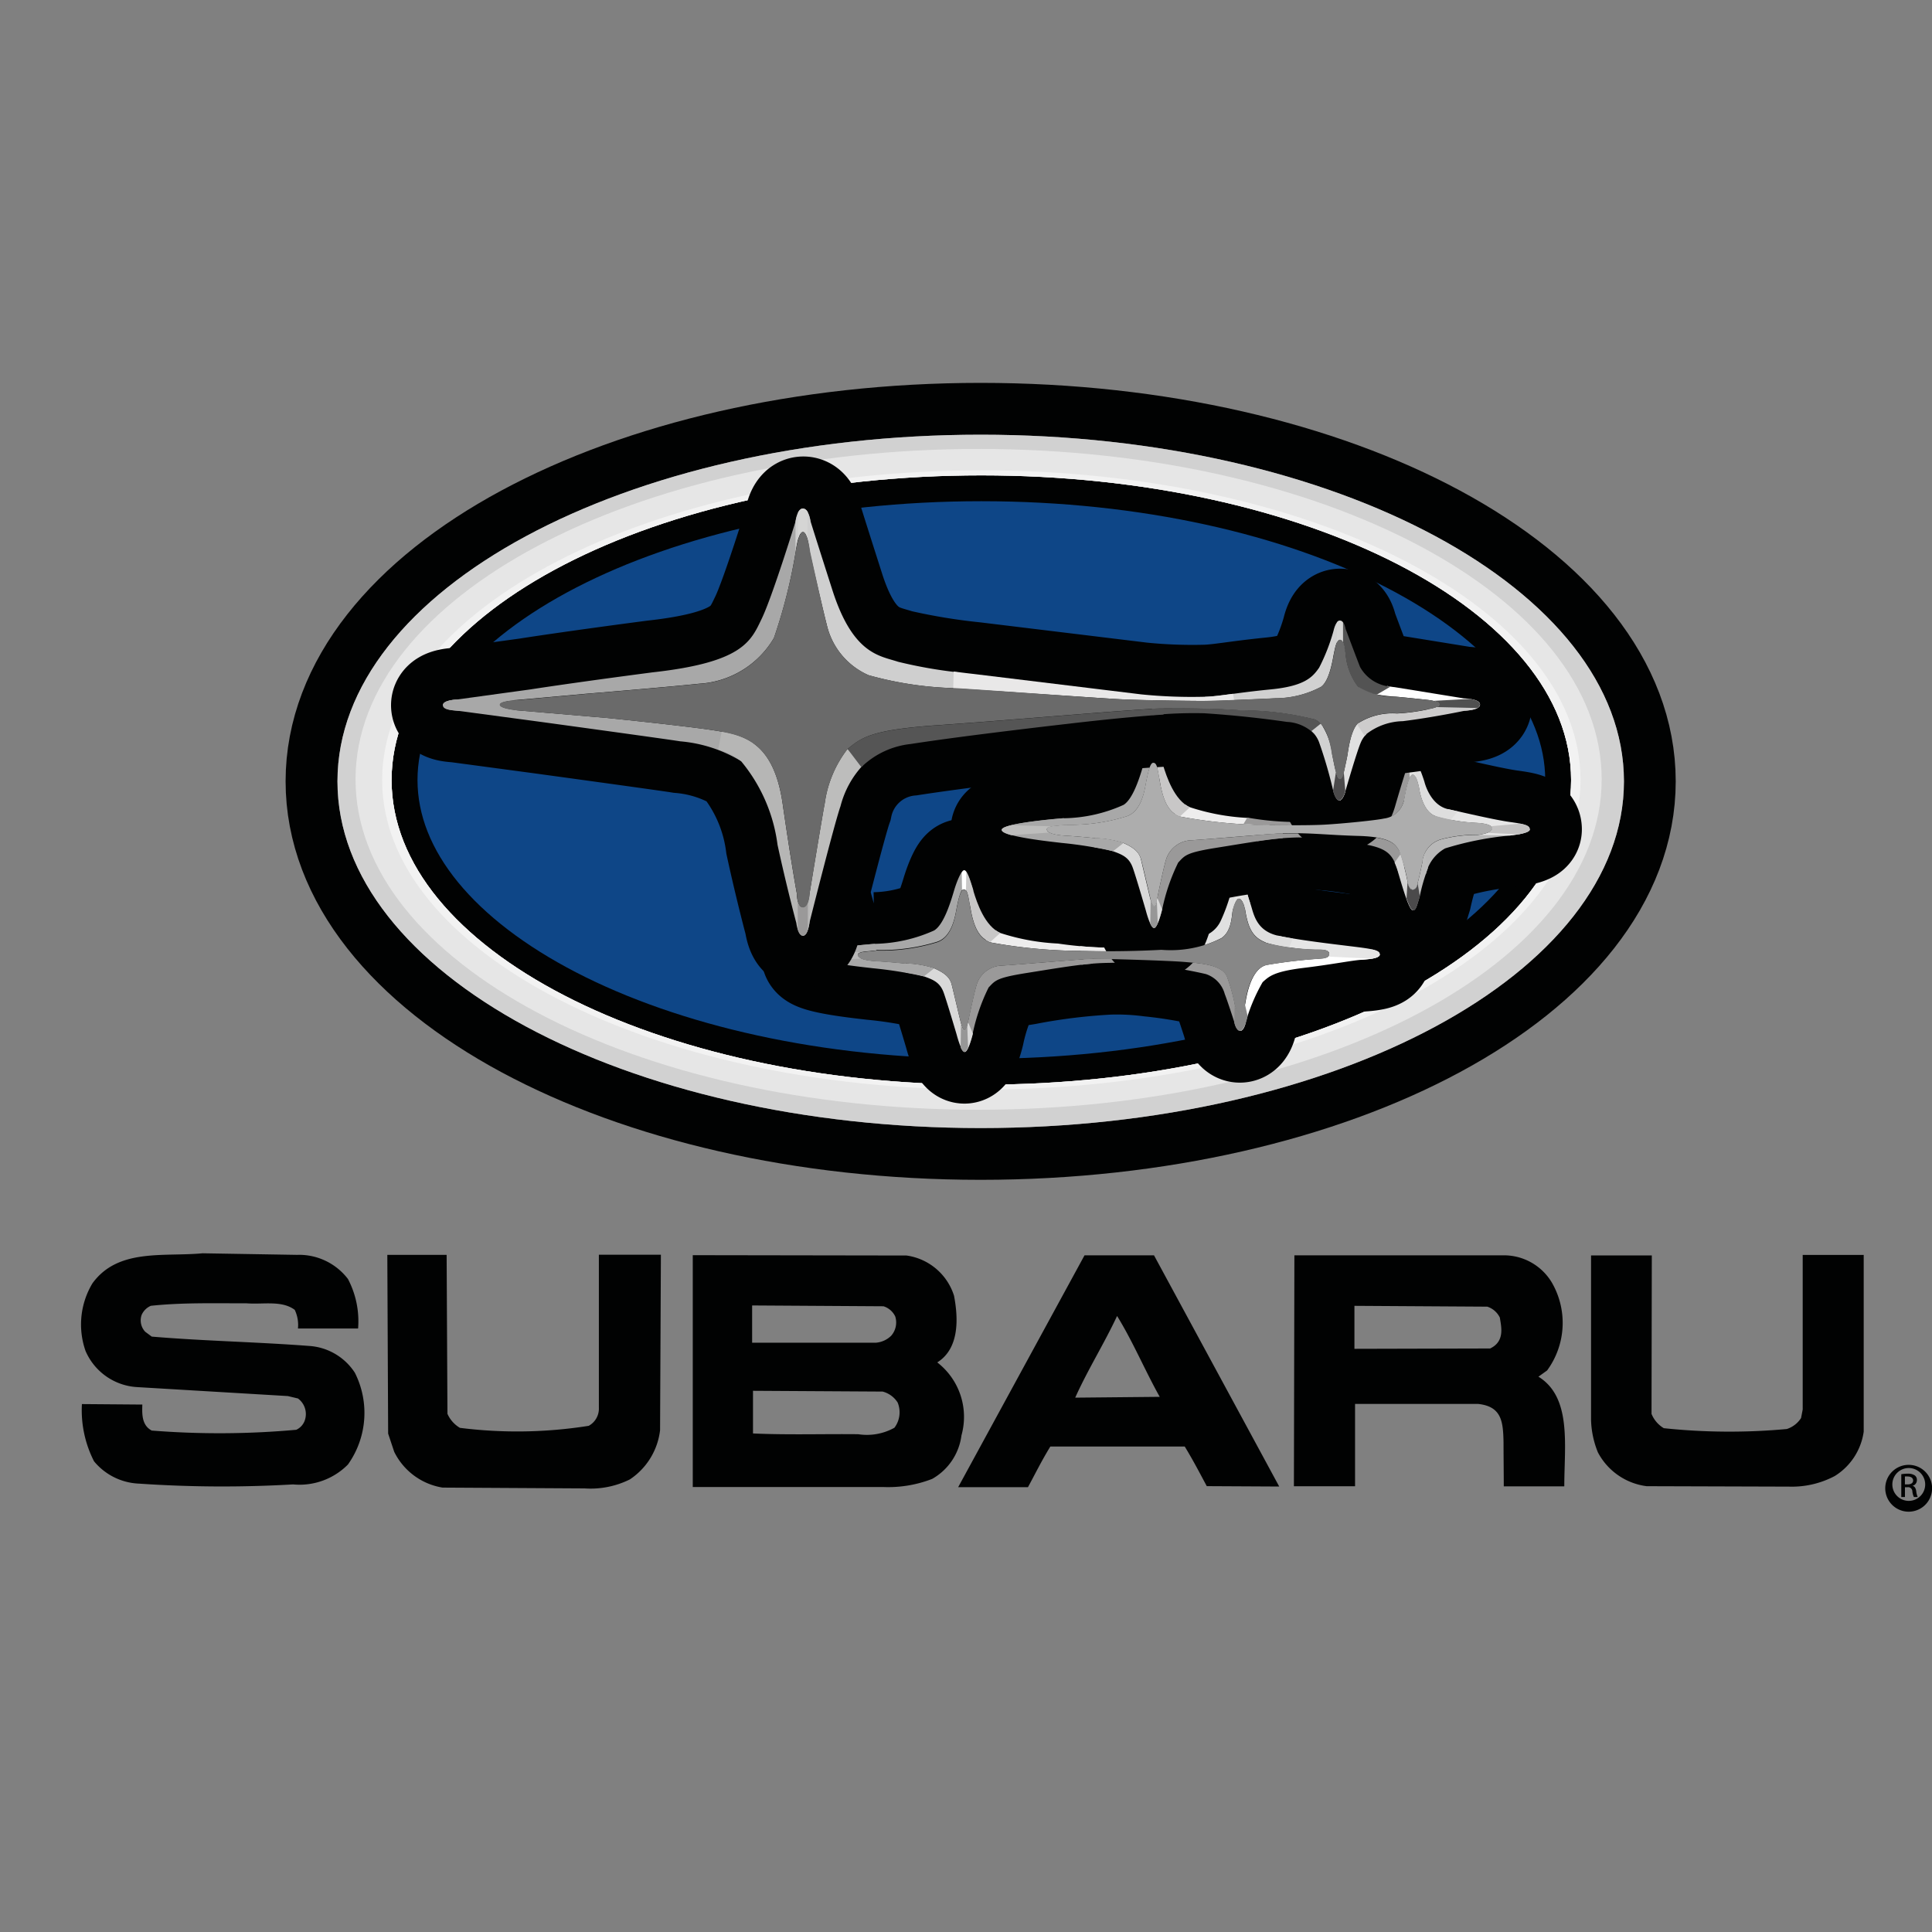 <svg xmlns="http://www.w3.org/2000/svg" xmlns:xlink="http://www.w3.org/1999/xlink" width="40" height="40" viewBox="0 0 40 40">
  <rect x="0" y="0" width="40" height="40" fill="#808080" stroke="none"/>
  <defs>
    <clipPath id="clip-path">
      <rect id="Rettangolo_553" data-name="Rettangolo 553" width="40" height="40" transform="translate(-10877 -14702)" fill="#2680eb"/>
    </clipPath>
    <linearGradient id="linear-gradient" x1="1.843" y1="15.299" x2="2.843" y2="15.299" gradientUnits="objectBoundingBox">
      <stop offset="0.005" stop-color="#808081"/>
      <stop offset="0.154" stop-color="#fff"/>
      <stop offset="0.194" stop-color="#f4f4f4"/>
      <stop offset="0.3" stop-color="#ddd"/>
      <stop offset="0.399" stop-color="#cfcece"/>
      <stop offset="0.483" stop-color="#cac9c9"/>
      <stop offset="0.488" stop-color="#c1c0c0"/>
      <stop offset="0.514" stop-color="#989797"/>
      <stop offset="0.539" stop-color="#767676"/>
      <stop offset="0.565" stop-color="#5b5b5b"/>
      <stop offset="0.592" stop-color="#484848"/>
      <stop offset="0.619" stop-color="#3d3d3d"/>
      <stop offset="0.648" stop-color="#383938"/>
      <stop offset="0.835" stop-color="#383938"/>
      <stop offset="1" stop-color="#7a7b7b"/>
    </linearGradient>
    <linearGradient id="linear-gradient-2" x1="1.843" y1="15.299" x2="2.843" y2="15.299" gradientUnits="objectBoundingBox">
      <stop offset="0.005" stop-color="#d1d1d1"/>
      <stop offset="0.456" stop-color="#4e4e4e"/>
      <stop offset="1" stop-color="#a6a6a6"/>
    </linearGradient>
    <linearGradient id="linear-gradient-3" x1="2.187" y1="15.606" x2="2.609" y2="16.429" gradientUnits="objectBoundingBox">
      <stop offset="0.005" stop-color="#e6e6e6"/>
      <stop offset="0.456" stop-color="#5a5a5a"/>
      <stop offset="0.835" stop-color="#808081"/>
      <stop offset="1" stop-color="#d9d9d9"/>
    </linearGradient>
    <linearGradient id="linear-gradient-4" x1="2.278" y1="16.846" x2="2.853" y2="17.494" gradientUnits="objectBoundingBox">
      <stop offset="0.005" stop-color="#f2f2f2"/>
      <stop offset="0.346" stop-color="#1b1b1b"/>
      <stop offset="0.588" stop-color="#3d3d3d"/>
      <stop offset="0.696" stop-color="#494949"/>
      <stop offset="0.769" stop-color="#535353"/>
      <stop offset="1" stop-color="#bdbdbc"/>
    </linearGradient>
    <linearGradient id="linear-gradient-5" x1="14.411" y1="142.186" x2="15.411" y2="142.186" gradientUnits="objectBoundingBox">
      <stop offset="0.082" stop-color="#9a9999"/>
      <stop offset="0.175" stop-color="#7c7c7d"/>
      <stop offset="0.324" stop-color="#535353"/>
      <stop offset="0.637" stop-color="#4b4a4b"/>
      <stop offset="0.786" stop-color="#b0b0b0"/>
      <stop offset="0.89" stop-color="#7a7b7b"/>
      <stop offset="1" stop-color="#9e9e9e"/>
    </linearGradient>
    <linearGradient id="linear-gradient-6" x1="21.279" y1="427.44" x2="21.279" y2="427.782" gradientUnits="objectBoundingBox">
      <stop offset="0.137" stop-color="#e6e6e6"/>
      <stop offset="0.505" stop-color="#cdcccc"/>
      <stop offset="0.912" stop-color="#e0e0e0"/>
    </linearGradient>
    <linearGradient id="linear-gradient-7" x1="14.291" y1="142.851" x2="14.839" y2="142.766" gradientUnits="objectBoundingBox">
      <stop offset="0.082" stop-color="#9a9999"/>
      <stop offset="0.128" stop-color="#a5a4a3"/>
      <stop offset="0.324" stop-color="#cfcfcf"/>
      <stop offset="0.56" stop-color="#d9d9d9"/>
      <stop offset="0.758" stop-color="#e0e0e0"/>
    </linearGradient>
    <linearGradient id="linear-gradient-8" x1="17.324" y1="493.948" x2="17.683" y2="496.317" gradientUnits="objectBoundingBox">
      <stop offset="0.082" stop-color="#eeeded"/>
      <stop offset="0.205" stop-color="#bcbcbb"/>
      <stop offset="0.324" stop-color="#919191"/>
      <stop offset="0.56" stop-color="#8c8c8c"/>
      <stop offset="0.758" stop-color="#9a9999"/>
    </linearGradient>
    <linearGradient id="linear-gradient-9" x1="18.575" y1="110.881" x2="19.347" y2="110.008" gradientUnits="objectBoundingBox">
      <stop offset="0.082" stop-color="#949494"/>
      <stop offset="0.164" stop-color="#7c7c7d"/>
      <stop offset="0.324" stop-color="#535353"/>
      <stop offset="0.56" stop-color="#4b4a4b"/>
      <stop offset="0.758" stop-color="#9a9999"/>
    </linearGradient>
    <linearGradient id="linear-gradient-10" x1="35.707" y1="116.41" x2="36.411" y2="117.34" gradientUnits="objectBoundingBox">
      <stop offset="0" stop-color="#d9d9d9"/>
      <stop offset="0.203" stop-color="#6d6d6c"/>
      <stop offset="0.206" stop-color="#6d6d6d"/>
      <stop offset="0.445" stop-color="#979797"/>
      <stop offset="0.56" stop-color="#979797"/>
      <stop offset="0.758" stop-color="#a8a8a8"/>
    </linearGradient>
    <linearGradient id="linear-gradient-11" x1="319.847" y1="370.092" x2="321.205" y2="370.092" gradientUnits="objectBoundingBox">
      <stop offset="0.214" stop-color="#979797"/>
      <stop offset="0.363" stop-color="#adadad"/>
      <stop offset="0.505" stop-color="#cac9c9"/>
      <stop offset="0.742" stop-color="#a3a3a2"/>
      <stop offset="0.885" stop-color="#9e9e9e"/>
    </linearGradient>
    <linearGradient id="linear-gradient-12" x1="19.966" y1="315.936" x2="20.469" y2="317.028" gradientUnits="objectBoundingBox">
      <stop offset="0" stop-color="#a8a8a8"/>
      <stop offset="0.088" stop-color="#6d6d6c"/>
      <stop offset="0.368" stop-color="#5f5f5f"/>
      <stop offset="0.463" stop-color="#636363"/>
      <stop offset="0.542" stop-color="#6d6d6d"/>
      <stop offset="0.615" stop-color="#7d7d7e"/>
      <stop offset="0.685" stop-color="#979797"/>
      <stop offset="0.687" stop-color="#979797"/>
      <stop offset="0.846" stop-color="#d9d9d9"/>
    </linearGradient>
    <linearGradient id="linear-gradient-13" x1="14.812" y1="121.24" x2="15.812" y2="121.24" gradientUnits="objectBoundingBox">
      <stop offset="0" stop-color="#a8a8a8"/>
      <stop offset="1" stop-color="#fff"/>
    </linearGradient>
    <linearGradient id="linear-gradient-14" x1="64.872" y1="143.173" x2="65.823" y2="144.085" gradientUnits="objectBoundingBox">
      <stop offset="0" stop-color="#c8c7c7"/>
      <stop offset="0.082" stop-color="#bdbdbc"/>
      <stop offset="0.143" stop-color="#8c8c8c"/>
      <stop offset="0.215" stop-color="#7e7f7f"/>
      <stop offset="0.33" stop-color="#6d6d6c"/>
      <stop offset="0.391" stop-color="#5a5a5a"/>
      <stop offset="0.544" stop-color="#2e2f2f"/>
      <stop offset="0.574" stop-color="#333"/>
      <stop offset="0.604" stop-color="#3f3f3f"/>
      <stop offset="0.635" stop-color="#545454"/>
      <stop offset="0.666" stop-color="#717171"/>
      <stop offset="0.697" stop-color="#969596"/>
      <stop offset="0.728" stop-color="#c2c1c1"/>
      <stop offset="0.747" stop-color="#e0e0e0"/>
      <stop offset="0.89" stop-color="#fff"/>
    </linearGradient>
    <linearGradient id="linear-gradient-15" x1="521.431" y1="511.798" x2="522.426" y2="511.798" gradientUnits="objectBoundingBox">
      <stop offset="0" stop-color="#fff"/>
      <stop offset="0.451" stop-color="#bfbfbf"/>
      <stop offset="0.824" stop-color="#c3c2c2"/>
    </linearGradient>
    <linearGradient id="linear-gradient-16" x1="49.885" y1="1091.307" x2="49.886" y2="1090.369" gradientUnits="objectBoundingBox">
      <stop offset="0" stop-color="#a6a6a6"/>
      <stop offset="0.451" stop-color="#e6e6e6"/>
      <stop offset="0.824" stop-color="#b8b8b8"/>
    </linearGradient>
    <linearGradient id="linear-gradient-17" x1="17.527" y1="132.877" x2="17.292" y2="134.252" gradientUnits="objectBoundingBox">
      <stop offset="0.005" stop-color="#fff"/>
      <stop offset="0.006" stop-color="#fff"/>
      <stop offset="0.035" stop-color="#cccccb"/>
      <stop offset="0.064" stop-color="#a2a1a1"/>
      <stop offset="0.092" stop-color="#818282"/>
      <stop offset="0.118" stop-color="#6b6b6b"/>
      <stop offset="0.143" stop-color="#5d5d5d"/>
      <stop offset="0.165" stop-color="#585858"/>
      <stop offset="0.204" stop-color="#6a6a69"/>
      <stop offset="0.281" stop-color="#969596"/>
      <stop offset="0.341" stop-color="#bdbdbc"/>
      <stop offset="0.454" stop-color="#a2a1a1"/>
      <stop offset="0.511" stop-color="#919191"/>
      <stop offset="0.857" stop-color="#b8b8b8"/>
    </linearGradient>
    <linearGradient id="linear-gradient-18" x1="38.661" y1="151.031" x2="39.504" y2="151.813" gradientUnits="objectBoundingBox">
      <stop offset="0.082" stop-color="#dedede"/>
      <stop offset="0.244" stop-color="#7d7d7e"/>
      <stop offset="0.324" stop-color="#535353"/>
      <stop offset="0.56" stop-color="#747374"/>
      <stop offset="0.67" stop-color="#a1a0a0"/>
      <stop offset="0.824" stop-color="#e6e6e6"/>
    </linearGradient>
    <linearGradient id="linear-gradient-19" x1="249.964" y1="400.676" x2="250.785" y2="400.676" gradientUnits="objectBoundingBox">
      <stop offset="0" stop-color="#e3e3e2"/>
      <stop offset="0.451" stop-color="#bababa"/>
      <stop offset="0.764" stop-color="#dadada"/>
      <stop offset="0.824" stop-color="#e0e0e0"/>
    </linearGradient>
    <linearGradient id="linear-gradient-20" x1="43.608" y1="1124.599" x2="43.608" y2="1125.133" gradientUnits="objectBoundingBox">
      <stop offset="0" stop-color="#e6e6e6"/>
      <stop offset="0.054" stop-color="#ddd"/>
      <stop offset="0.203" stop-color="#cccccb"/>
      <stop offset="0.36" stop-color="#c1c0c0"/>
      <stop offset="0.538" stop-color="#bdbdbc"/>
      <stop offset="0.645" stop-color="#c3c2c2"/>
      <stop offset="0.772" stop-color="#d0d0d0"/>
      <stop offset="0.908" stop-color="#e9e8e8"/>
      <stop offset="1" stop-color="#fdfdfd"/>
    </linearGradient>
    <linearGradient id="linear-gradient-21" x1="177.642" y1="383.815" x2="178.645" y2="383.815" gradientUnits="objectBoundingBox">
      <stop offset="0.017" stop-color="#878787"/>
      <stop offset="0.064" stop-color="#8a8a8a"/>
      <stop offset="0.093" stop-color="#919191"/>
      <stop offset="0.429" stop-color="#e0e0e0"/>
      <stop offset="0.769" stop-color="#9e9e9e"/>
      <stop offset="1" stop-color="#adadad"/>
    </linearGradient>
    <linearGradient id="linear-gradient-22" x1="24.986" y1="496.084" x2="25.357" y2="497.774" xlink:href="#linear-gradient-8"/>
    <linearGradient id="linear-gradient-23" x1="18.49" y1="109.174" x2="19.266" y2="108.307" xlink:href="#linear-gradient-9"/>
    <linearGradient id="linear-gradient-24" x1="35.533" y1="114.599" x2="36.243" y2="115.525" xlink:href="#linear-gradient-10"/>
    <linearGradient id="linear-gradient-25" x1="316.808" y1="363.983" x2="318.164" y2="363.983" xlink:href="#linear-gradient-11"/>
    <linearGradient id="linear-gradient-26" x1="19.878" y1="310.993" x2="20.381" y2="312.074" xlink:href="#linear-gradient-12"/>
    <linearGradient id="linear-gradient-27" x1="14.742" y1="119.408" x2="15.742" y2="119.408" xlink:href="#linear-gradient-13"/>
    <linearGradient id="linear-gradient-28" x1="64.632" y1="140.983" x2="65.593" y2="141.894" xlink:href="#linear-gradient-14"/>
    <linearGradient id="linear-gradient-29" x1="22.678" y1="224.829" x2="21.883" y2="225.255" gradientUnits="objectBoundingBox">
      <stop offset="0" stop-color="#b8b8b8"/>
      <stop offset="0.107" stop-color="#a1a0a0"/>
      <stop offset="0.319" stop-color="#767676"/>
      <stop offset="0.434" stop-color="#767676"/>
      <stop offset="0.56" stop-color="#747374"/>
      <stop offset="0.63" stop-color="#797879"/>
      <stop offset="0.71" stop-color="#868686"/>
      <stop offset="0.775" stop-color="#979797"/>
    </linearGradient>
    <linearGradient id="linear-gradient-30" x1="25.427" y1="388.318" x2="25.684" y2="389.24" gradientUnits="objectBoundingBox">
      <stop offset="0" stop-color="#e6e6e6"/>
      <stop offset="0.102" stop-color="#c9c9c9"/>
      <stop offset="0.269" stop-color="#9d9d9c"/>
      <stop offset="0.43" stop-color="#a6a6a6"/>
      <stop offset="0.753" stop-color="#b7b7b7"/>
      <stop offset="1" stop-color="#bdbdbc"/>
    </linearGradient>
    <linearGradient id="linear-gradient-31" x1="37.687" y1="165.793" x2="38.125" y2="166.821" gradientUnits="objectBoundingBox">
      <stop offset="0.143" stop-color="#dedede"/>
      <stop offset="0.236" stop-color="#a1a0a0"/>
      <stop offset="0.308" stop-color="#767676"/>
      <stop offset="0.577" stop-color="#747374"/>
      <stop offset="0.617" stop-color="#797879"/>
      <stop offset="0.664" stop-color="#868686"/>
      <stop offset="0.714" stop-color="#9e9d9d"/>
      <stop offset="0.766" stop-color="#bdbdbc"/>
      <stop offset="0.819" stop-color="#e6e6e6"/>
    </linearGradient>
    <linearGradient id="linear-gradient-32" x1="14.011" y1="152.952" x2="15.011" y2="152.952" xlink:href="#linear-gradient-7"/>
    <linearGradient id="linear-gradient-33" x1="337.587" y1="519.285" x2="338.569" y2="519.285" gradientUnits="objectBoundingBox">
      <stop offset="0" stop-color="#e3e3e2"/>
      <stop offset="0.11" stop-color="#dbdbdb"/>
      <stop offset="0.281" stop-color="#c6c5c6"/>
      <stop offset="0.451" stop-color="#a8a8a8"/>
      <stop offset="0.671" stop-color="#c9c9c9"/>
      <stop offset="0.824" stop-color="#e0e0e0"/>
    </linearGradient>
    <linearGradient id="linear-gradient-34" x1="110.241" y1="180.141" x2="111.24" y2="180.141" gradientUnits="objectBoundingBox">
      <stop offset="0" stop-color="#bababa"/>
      <stop offset="0.115" stop-color="#a1a0a0"/>
      <stop offset="0.319" stop-color="#767676"/>
      <stop offset="0.434" stop-color="#767676"/>
      <stop offset="0.56" stop-color="#747374"/>
      <stop offset="0.663" stop-color="#797879"/>
      <stop offset="0.775" stop-color="#858686"/>
    </linearGradient>
    <linearGradient id="linear-gradient-35" x1="16.043" y1="251.407" x2="17.043" y2="251.407" gradientUnits="objectBoundingBox">
      <stop offset="0.082" stop-color="#9a9999"/>
      <stop offset="0.175" stop-color="#7c7c7d"/>
      <stop offset="0.324" stop-color="#535353"/>
      <stop offset="0.56" stop-color="#404040"/>
      <stop offset="0.747" stop-color="#9a9999"/>
      <stop offset="0.868" stop-color="#d1d1d1"/>
    </linearGradient>
    <linearGradient id="linear-gradient-36" x1="131.094" y1="183.559" x2="129.344" y2="183.031" gradientUnits="objectBoundingBox">
      <stop offset="0" stop-color="#3b3b3b"/>
      <stop offset="0.026" stop-color="#3d3d3d"/>
      <stop offset="0.256" stop-color="#4d4d4d"/>
      <stop offset="0.44" stop-color="#535353"/>
      <stop offset="0.497" stop-color="#5a5959"/>
      <stop offset="0.574" stop-color="#6a6a69"/>
      <stop offset="0.626" stop-color="#797879"/>
      <stop offset="0.747" stop-color="#9a9999"/>
      <stop offset="0.868" stop-color="#d1d1d1"/>
    </linearGradient>
    <linearGradient id="linear-gradient-37" x1="47.228" y1="1023.179" x2="47.228" y2="1024.029" gradientUnits="objectBoundingBox">
      <stop offset="0" stop-color="#bdbdbc"/>
      <stop offset="0.451" stop-color="#d9d9d9"/>
      <stop offset="0.824" stop-color="#a8a8a8"/>
    </linearGradient>
    <linearGradient id="linear-gradient-38" x1="521.429" y1="503.904" x2="522.424" y2="503.904" xlink:href="#linear-gradient-15"/>
    <linearGradient id="linear-gradient-39" x1="7.861" y1="167.157" x2="8.753" y2="167.851" gradientUnits="objectBoundingBox">
      <stop offset="0" stop-color="#a8a8a8"/>
      <stop offset="0.088" stop-color="#6d6d6c"/>
      <stop offset="0.368" stop-color="#4e4e4e"/>
      <stop offset="0.452" stop-color="#515151"/>
      <stop offset="0.522" stop-color="#5b5b5b"/>
      <stop offset="0.588" stop-color="#6d6d6d"/>
      <stop offset="0.649" stop-color="#858585"/>
      <stop offset="0.687" stop-color="#979797"/>
      <stop offset="0.846" stop-color="#f0f0f0"/>
    </linearGradient>
    <linearGradient id="linear-gradient-40" x1="6.452" y1="52.665" x2="7.452" y2="52.665" gradientUnits="objectBoundingBox">
      <stop offset="0" stop-color="#a8a8a8"/>
      <stop offset="0.61" stop-color="#f0f0f0"/>
      <stop offset="0.736" stop-color="#fff"/>
      <stop offset="0.8" stop-color="#fcfcfc"/>
      <stop offset="0.871" stop-color="#eeeded"/>
      <stop offset="0.945" stop-color="#d7d8d8"/>
      <stop offset="1" stop-color="#c3c2c2"/>
    </linearGradient>
    <linearGradient id="linear-gradient-41" x1="14.481" y1="57.609" x2="15.481" y2="57.609" gradientUnits="objectBoundingBox">
      <stop offset="0" stop-color="#cfcfcf"/>
      <stop offset="0.082" stop-color="#d9d9d9"/>
      <stop offset="0.143" stop-color="#6d6d6c"/>
      <stop offset="0.192" stop-color="#60605f"/>
      <stop offset="0.286" stop-color="#4e4e4e"/>
      <stop offset="0.3" stop-color="#515151"/>
      <stop offset="0.516" stop-color="#7a7b7b"/>
      <stop offset="0.576" stop-color="#7f8080"/>
      <stop offset="0.638" stop-color="#8b8b8b"/>
      <stop offset="0.7" stop-color="#9f9f9f"/>
      <stop offset="0.762" stop-color="#bcbcbb"/>
      <stop offset="0.824" stop-color="#e0e0e0"/>
      <stop offset="0.973" stop-color="#eeeded"/>
    </linearGradient>
    <linearGradient id="linear-gradient-42" x1="249.041" y1="347.271" x2="250.042" y2="347.271" gradientUnits="objectBoundingBox">
      <stop offset="0" stop-color="#d5d5d4"/>
      <stop offset="0.527" stop-color="#9e9e9e"/>
      <stop offset="0.824" stop-color="#d9d9d9"/>
    </linearGradient>
    <linearGradient id="linear-gradient-43" x1="17.172" y1="127.722" x2="16.952" y2="128.454" gradientUnits="objectBoundingBox">
      <stop offset="0" stop-color="#d1d1d1"/>
      <stop offset="0.621" stop-color="#fff"/>
      <stop offset="0.799" stop-color="#d6d7d7"/>
      <stop offset="1" stop-color="#ababab"/>
    </linearGradient>
    <linearGradient id="linear-gradient-44" x1="22.871" y1="417.364" x2="22.951" y2="419.38" gradientUnits="objectBoundingBox">
      <stop offset="0.066" stop-color="#fff"/>
      <stop offset="0.264" stop-color="#8c8c8c"/>
      <stop offset="0.308" stop-color="#777778"/>
      <stop offset="0.407" stop-color="#4e4e4e"/>
      <stop offset="0.639" stop-color="#4a4a4a"/>
      <stop offset="0.687" stop-color="#484848"/>
      <stop offset="1" stop-color="#ebebeb"/>
    </linearGradient>
    <linearGradient id="linear-gradient-45" x1="87.903" y1="131.889" x2="86.786" y2="133.399" gradientUnits="objectBoundingBox">
      <stop offset="0.06" stop-color="#e0e0e0"/>
      <stop offset="0.258" stop-color="#ebebeb"/>
      <stop offset="0.267" stop-color="#e4e4e3"/>
      <stop offset="0.409" stop-color="#797879"/>
      <stop offset="0.472" stop-color="#4e4e4e"/>
      <stop offset="0.67" stop-color="#4e4e4e"/>
      <stop offset="0.687" stop-color="#4e4e4e"/>
      <stop offset="1" stop-color="#5f5f5f"/>
    </linearGradient>
    <linearGradient id="linear-gradient-46" x1="40.227" y1="55.018" x2="39.356" y2="55.966" gradientUnits="objectBoundingBox">
      <stop offset="0" stop-color="#bdbdbc"/>
      <stop offset="0.225" stop-color="#828383"/>
      <stop offset="0.26" stop-color="#777778"/>
      <stop offset="0.407" stop-color="#4e4e4e"/>
      <stop offset="0.48" stop-color="#515151"/>
      <stop offset="0.542" stop-color="#5b5b5b"/>
      <stop offset="0.6" stop-color="#6d6d6d"/>
      <stop offset="0.654" stop-color="#858585"/>
      <stop offset="0.687" stop-color="#979797"/>
      <stop offset="1" stop-color="#9d9d9c"/>
    </linearGradient>
    <linearGradient id="linear-gradient-47" x1="26.363" y1="50.533" x2="26.73" y2="51.389" gradientUnits="objectBoundingBox">
      <stop offset="0" stop-color="#b6b6b5"/>
      <stop offset="0.225" stop-color="#6d6d6c"/>
      <stop offset="0.407" stop-color="#4e4e4e"/>
      <stop offset="0.48" stop-color="#515151"/>
      <stop offset="0.542" stop-color="#5b5b5b"/>
      <stop offset="0.6" stop-color="#6d6d6d"/>
      <stop offset="0.654" stop-color="#858585"/>
      <stop offset="0.687" stop-color="#979797"/>
      <stop offset="1" stop-color="#c3c2c2"/>
    </linearGradient>
    <linearGradient id="linear-gradient-48" x1="229.355" y1="299.918" x2="230.141" y2="299.918" gradientUnits="objectBoundingBox">
      <stop offset="0" stop-color="#9a9999"/>
      <stop offset="0.451" stop-color="#e6e6e6"/>
      <stop offset="0.824" stop-color="#a3a3a2"/>
    </linearGradient>
    <linearGradient id="linear-gradient-49" x1="32.482" y1="918.893" x2="32.482" y2="919.957" gradientUnits="objectBoundingBox">
      <stop offset="0" stop-color="#a8a8a8"/>
      <stop offset="0.043" stop-color="#b3b2b2"/>
      <stop offset="0.258" stop-color="#dcdcdc"/>
      <stop offset="0.427" stop-color="#f5f5f5"/>
      <stop offset="0.527" stop-color="#fff"/>
      <stop offset="0.646" stop-color="#ebebeb"/>
      <stop offset="0.888" stop-color="#b8b8b8"/>
      <stop offset="1" stop-color="#9e9e9e"/>
    </linearGradient>
    <linearGradient id="linear-gradient-50" x1="7.593" y1="176.107" x2="8.36" y2="174.187" gradientUnits="objectBoundingBox">
      <stop offset="0" stop-color="#bdbdbc"/>
      <stop offset="0.264" stop-color="#6d6d6c"/>
      <stop offset="0.407" stop-color="#4e4e4e"/>
      <stop offset="0.639" stop-color="#4a4a4a"/>
      <stop offset="0.687" stop-color="#484848"/>
      <stop offset="1" stop-color="#555"/>
    </linearGradient>
    <linearGradient id="linear-gradient-51" x1="14.82" y1="411.351" x2="14.243" y2="410.62" gradientUnits="objectBoundingBox">
      <stop offset="0" stop-color="#bfbfbf"/>
      <stop offset="0.264" stop-color="#747374"/>
      <stop offset="0.407" stop-color="#4e4e4e"/>
      <stop offset="0.639" stop-color="#4a4a4a"/>
      <stop offset="0.687" stop-color="#484848"/>
      <stop offset="1" stop-color="#555"/>
    </linearGradient>
    <linearGradient id="linear-gradient-52" x1="70.538" y1="133.613" x2="71.095" y2="134.652" gradientUnits="objectBoundingBox">
      <stop offset="0" stop-color="#d1d1d1"/>
      <stop offset="0.242" stop-color="#9d9d9c"/>
      <stop offset="0.328" stop-color="#777778"/>
      <stop offset="0.44" stop-color="#4e4e4e"/>
      <stop offset="0.645" stop-color="#4a4a4a"/>
      <stop offset="0.687" stop-color="#484848"/>
      <stop offset="1" stop-color="#4e4e4e"/>
    </linearGradient>
    <linearGradient id="linear-gradient-53" x1="194.323" y1="363.457" x2="195.1" y2="363.457" gradientUnits="objectBoundingBox">
      <stop offset="0" stop-color="#4b4a4b"/>
      <stop offset="0.103" stop-color="#4e4e4e"/>
      <stop offset="0.188" stop-color="#585858"/>
      <stop offset="0.267" stop-color="#6a6a6a"/>
      <stop offset="0.342" stop-color="#818282"/>
      <stop offset="0.415" stop-color="#a1a0a0"/>
      <stop offset="0.484" stop-color="#c7c6c7"/>
      <stop offset="0.505" stop-color="#d5d5d4"/>
      <stop offset="0.548" stop-color="#cbcaca"/>
      <stop offset="0.62" stop-color="#b0b0b0"/>
      <stop offset="0.711" stop-color="#868686"/>
      <stop offset="0.753" stop-color="#717171"/>
      <stop offset="0.94" stop-color="#505050"/>
    </linearGradient>
    <linearGradient id="linear-gradient-54" x1="19.343" y1="326.8" x2="20.002" y2="326.19" gradientUnits="objectBoundingBox">
      <stop offset="0" stop-color="#e6e6e6"/>
      <stop offset="0.231" stop-color="#747374"/>
      <stop offset="0.451" stop-color="#4e4e4e"/>
      <stop offset="0.632" stop-color="#484848"/>
      <stop offset="0.692" stop-color="#676767"/>
      <stop offset="0.789" stop-color="#919292"/>
      <stop offset="0.876" stop-color="#b3b2b2"/>
      <stop offset="0.95" stop-color="#c6c5c6"/>
      <stop offset="1" stop-color="#cdcccc"/>
    </linearGradient>
    <linearGradient id="linear-gradient-55" x1="51.753" y1="1126.644" x2="51.75" y2="1125.887" gradientUnits="objectBoundingBox">
      <stop offset="0" stop-color="#cac9c9"/>
      <stop offset="0.246" stop-color="#c7c6c7"/>
      <stop offset="0.449" stop-color="#bcbcbb"/>
      <stop offset="0.505" stop-color="#b8b8b8"/>
      <stop offset="0.554" stop-color="#aeaeaf"/>
      <stop offset="0.636" stop-color="#949494"/>
      <stop offset="0.725" stop-color="#717171"/>
      <stop offset="0.94" stop-color="#505050"/>
    </linearGradient>
    <linearGradient id="linear-gradient-56" x1="47.715" y1="139.635" x2="47.188" y2="138.795" gradientUnits="objectBoundingBox">
      <stop offset="0" stop-color="#fff"/>
      <stop offset="0.126" stop-color="#a6a6a6"/>
      <stop offset="0.274" stop-color="#777778"/>
      <stop offset="0.423" stop-color="#4e4e4e"/>
      <stop offset="0.731" stop-color="#484848"/>
      <stop offset="0.992" stop-color="#525252"/>
      <stop offset="1" stop-color="#535353"/>
    </linearGradient>
    <linearGradient id="linear-gradient-57" x1="377.651" y1="463.128" x2="379.085" y2="463.128" gradientUnits="objectBoundingBox">
      <stop offset="0" stop-color="#d5d5d4"/>
      <stop offset="0.203" stop-color="#d0d0d0"/>
      <stop offset="0.37" stop-color="#c7c6c7"/>
      <stop offset="0.505" stop-color="#b8b8b8"/>
      <stop offset="0.547" stop-color="#aeaeaf"/>
      <stop offset="0.616" stop-color="#949494"/>
      <stop offset="0.704" stop-color="#6b6b6b"/>
      <stop offset="0.725" stop-color="#5f5f5f"/>
      <stop offset="0.94" stop-color="#4e4e4e"/>
    </linearGradient>
    <linearGradient id="linear-gradient-58" x1="8.377" y1="348.805" x2="9.341" y2="349.464" gradientUnits="objectBoundingBox">
      <stop offset="0" stop-color="#e9e8e8"/>
      <stop offset="0.621" stop-color="#fff"/>
      <stop offset="0.799" stop-color="#d6d7d7"/>
      <stop offset="1" stop-color="#ababab"/>
    </linearGradient>
    <linearGradient id="linear-gradient-59" x1="178.731" y1="352.955" x2="179.729" y2="352.955" gradientUnits="objectBoundingBox">
      <stop offset="0.028" stop-color="#4b4a4b"/>
      <stop offset="0.089" stop-color="#585858"/>
      <stop offset="0.205" stop-color="#7c7b7c"/>
      <stop offset="0.357" stop-color="#b3b2b2"/>
      <stop offset="0.489" stop-color="#d5d5d4"/>
      <stop offset="0.55" stop-color="#c8c7c7"/>
      <stop offset="0.662" stop-color="#a5a5a4"/>
      <stop offset="0.72" stop-color="#919191"/>
      <stop offset="0.874" stop-color="#767676"/>
    </linearGradient>
    <radialGradient id="radial-gradient" cx="0.267" cy="0.361" r="1.287" gradientTransform="translate(1.675) scale(0.4 1)" gradientUnits="objectBoundingBox">
      <stop offset="0.071" stop-color="#fff"/>
      <stop offset="0.075" stop-color="#fefefe"/>
      <stop offset="0.144" stop-color="#d6d6d6"/>
      <stop offset="0.207" stop-color="#b8b8b8"/>
      <stop offset="0.262" stop-color="#a7a6a6"/>
      <stop offset="0.302" stop-color="#a2a1a1"/>
      <stop offset="0.375" stop-color="#8f8f8f"/>
      <stop offset="0.483" stop-color="#7d7d7e"/>
      <stop offset="0.595" stop-color="#727272"/>
      <stop offset="0.714" stop-color="#6f6f6f"/>
      <stop offset="1" stop-color="#6a6a6a"/>
    </radialGradient>
    <linearGradient id="linear-gradient-60" x1="5.737" y1="71.846" x2="5.983" y2="72.883" gradientUnits="objectBoundingBox">
      <stop offset="0" stop-color="#adadad"/>
      <stop offset="0.092" stop-color="#9a9999"/>
      <stop offset="0.154" stop-color="#919191"/>
      <stop offset="0.168" stop-color="#8f8f8f"/>
      <stop offset="0.342" stop-color="#7d7d7e"/>
      <stop offset="0.522" stop-color="#727272"/>
      <stop offset="0.714" stop-color="#6f6f6f"/>
      <stop offset="1" stop-color="#8a8a8a"/>
    </linearGradient>
    <linearGradient id="linear-gradient-61" x1="5.814" y1="74.029" x2="5.695" y2="73.73" gradientUnits="objectBoundingBox">
      <stop offset="0" stop-color="#e6e6e6"/>
      <stop offset="0.244" stop-color="#c7c6c7"/>
      <stop offset="0.564" stop-color="#a5a4a3"/>
      <stop offset="0.827" stop-color="#8f8f8f"/>
      <stop offset="1" stop-color="#878787"/>
    </linearGradient>
    <linearGradient id="linear-gradient-62" x1="57.24" y1="967.417" x2="57.24" y2="968.182" gradientUnits="objectBoundingBox">
      <stop offset="0" stop-color="#c3c2c2"/>
      <stop offset="0.126" stop-color="#bababa"/>
      <stop offset="0.322" stop-color="#a5a4a3"/>
      <stop offset="0.451" stop-color="#919191"/>
      <stop offset="0.715" stop-color="#b2b2b2"/>
      <stop offset="0.824" stop-color="#bfbfbf"/>
    </linearGradient>
  </defs>
  <g id="subaru" transform="translate(10877 14702)" clip-path="url(#clip-path)">
    <g id="subaru-2" data-name="subaru" transform="translate(-10883.317 -14736.235)">
      <path id="Tracciato_1442" data-name="Tracciato 1442" d="M12.486,123.91a1.273,1.273,0,0,1,1.035.5,1.879,1.879,0,0,1,.21,1.025H12.486a.727.727,0,0,0-.067-.386c-.269-.2-.648-.109-.993-.135-.692,0-1.345-.017-1.985.051a.363.363,0,0,0-.193.193.343.343,0,0,0,.076.345l.135.1c1.093.092,2.153.109,3.255.193a1.222,1.222,0,0,1,.95.555,1.843,1.843,0,0,1-.143,1.9,1.408,1.408,0,0,1-1.136.412,25.261,25.261,0,0,1-3.188-.016,1.274,1.274,0,0,1-.933-.462A2.322,2.322,0,0,1,8.013,127l1.251.01c-.008.21-.008.43.194.538a17.688,17.688,0,0,0,2.993-.016.335.335,0,0,0,.186-.227.4.4,0,0,0-.151-.421l-.21-.05-3.128-.186a1.241,1.241,0,0,1-1.06-.748,1.655,1.655,0,0,1,.143-1.4c.53-.731,1.472-.546,2.28-.622l1.976.033Zm3.093,3.287a.637.637,0,0,0,.26.295,9.447,9.447,0,0,0,2.667-.042.407.407,0,0,0,.21-.379v-3.163H20l-.017,3.634a1.423,1.423,0,0,1-.626,1.018,1.827,1.827,0,0,1-.934.186l-2.944-.017a1.358,1.358,0,0,1-1-.74l-.126-.378-.017-3.7h1.228l.017,3.289Zm24.932.008a.613.613,0,0,0,.253.294,12.936,12.936,0,0,0,2.548.017.554.554,0,0,0,.294-.227l.034-.177v-3.2l1.263,0v3.659a1.291,1.291,0,0,1-.6.919,1.894,1.894,0,0,1-.946.219L40.41,128.7A1.33,1.33,0,0,1,39.4,128a1.907,1.907,0,0,1-.142-.673v-3.405l1.258,0-.006,3.284Zm-2.337-.776.174-.125a1.666,1.666,0,0,0,.1-1.817,1.156,1.156,0,0,0-1.005-.567l-4.327,0-.01,4.781h1.266l0-1.695v-.009h2.549c.489.053.517.369.525.8,0,.306.005.646.005.906h1.253c0-.849.159-1.844-.538-2.272Zm-1-.58-.076,0-2.739.007,0-.89,2.751.017a.439.439,0,0,1,.26.227c.025.177.113.489-.2.638Zm-6.962-1.929-1.441,0-2.616,4.8H27.6c.151-.277.275-.534.463-.841h2.783c.182.3.3.53.456.82l1.5.008-2.591-4.784Zm-1.634,2.947c.261-.581.6-1.119.867-1.691.328.53.572,1.119.883,1.674Zm-2.854-.731c.454-.286.437-.9.345-1.38a1.207,1.207,0,0,0-.984-.832l-4.425-.007v4.8H24.6a2.515,2.515,0,0,0,1.017-.168,1.213,1.213,0,0,0,.606-.9,1.425,1.425,0,0,0-.5-1.511Zm-3.833-1.178,2.717.017a.4.4,0,0,1,.244.211.415.415,0,0,1-.085.4.51.51,0,0,1-.311.143H21.889v-.766Zm2.944,2.532a1.173,1.173,0,0,1-.749.134c-.723-.008-1.456.017-2.179-.016v-.883l2.684.016a.525.525,0,0,1,.311.227.532.532,0,0,1-.067.522Zm21,.768a.485.485,0,1,1-.486.485.485.485,0,0,1,.486-.485Zm0,.066a.34.34,0,1,0,.341.34.34.34,0,0,0-.341-.34Zm-.079.6h-.075v-.472a.818.818,0,0,1,.133-.011.25.25,0,0,1,.147.036.113.113,0,0,1,.043.1.117.117,0,0,1-.092.115v0c.042.008.07.046.079.115a.387.387,0,0,0,.03.117h-.079a.359.359,0,0,1-.032-.12.088.088,0,0,0-.1-.083h-.053v.2Zm0-.261h.055c.062,0,.115-.023.115-.081,0-.041-.03-.083-.115-.083a.34.34,0,0,0-.055,0Z" transform="translate(0 -63.695)" fill="#010202"/>
      <path id="Tracciato_1443" data-name="Tracciato 1443" d="M62.692,53.969c0,3.508-5.5,6.352-12.294,6.352S38.1,57.477,38.1,53.969s5.5-6.352,12.293-6.352,12.294,2.844,12.294,6.351Z" transform="translate(-23.778 -3.461)" fill="#0e4687"/>
      <path id="Tracciato_1444" data-name="Tracciato 1444" d="M59.869,50.412c0,3.964-5.963,7.177-13.318,7.177s-13.317-3.214-13.317-7.177,5.962-7.177,13.317-7.177S59.869,46.449,59.869,50.412Z" transform="translate(-19.931)" fill="none" stroke="#010202" stroke-width="2.146"/>
      <path id="Tracciato_1445" data-name="Tracciato 1445" d="M62.991,53.546c0,3.484-5.466,6.308-12.21,6.308S38.571,57.03,38.571,53.546s5.466-6.308,12.21-6.308,12.21,2.824,12.21,6.308Z" transform="translate(-24.146 -3.162)" fill="none" stroke="#010202" stroke-width="1.072"/>
      <path id="Tracciato_1446" data-name="Tracciato 1446" d="M59.869,50.412c0,3.964-5.963,7.177-13.318,7.177s-13.317-3.214-13.317-7.177,5.962-7.177,13.317-7.177S59.869,46.449,59.869,50.412Z" transform="translate(-19.931)" fill="none"/>
      <path id="Tracciato_1447" data-name="Tracciato 1447" d="M60.594,50.975c0,3.833-5.856,6.939-13.079,6.939s-13.078-3.107-13.078-6.939,5.856-6.939,13.078-6.939,13.079,3.107,13.079,6.939Z" transform="translate(-20.88 -0.633)" fill="none"/>
      <path id="Tracciato_1448" data-name="Tracciato 1448" d="M46.552,43.235c-7.355,0-13.317,3.214-13.317,7.177S39.2,57.59,46.552,57.59,59.87,54.376,59.87,50.412s-5.963-7.177-13.318-7.177Zm.014,14.046c-7.223,0-13.078-3.106-13.078-6.939S39.343,43.4,46.566,43.4s13.079,3.107,13.079,6.939-5.856,6.939-13.079,6.939Z" transform="translate(-19.931)" fill="url(#linear-gradient)"/>
      <path id="Tracciato_1449" data-name="Tracciato 1449" d="M62.991,53.546c0,3.484-5.466,6.308-12.21,6.308S38.571,57.03,38.571,53.546s5.466-6.308,12.21-6.308,12.21,2.824,12.21,6.308Z" transform="translate(-24.146 -3.162)" fill="none"/>
      <path id="Tracciato_1450" data-name="Tracciato 1450" d="M46.552,43.235c-7.355,0-13.317,3.214-13.317,7.177S39.2,57.59,46.552,57.59,59.87,54.376,59.87,50.412s-5.963-7.177-13.318-7.177Zm.014,13.458c-6.743,0-12.21-2.824-12.21-6.308s5.466-6.308,12.21-6.308,12.21,2.824,12.21,6.308S53.309,56.693,46.566,56.693Z" transform="translate(-19.931)" fill="url(#linear-gradient-2)"/>
      <path id="Tracciato_1451" data-name="Tracciato 1451" d="M47.932,44.637c-7.123,0-12.9,3.062-12.9,6.84s5.774,6.841,12.9,6.841,12.9-3.063,12.9-6.841-5.773-6.84-12.9-6.84ZM47.988,57.8c-6.743,0-12.21-2.824-12.21-6.308s5.466-6.308,12.21-6.308S60.2,48.008,60.2,51.492,54.732,57.8,47.988,57.8Z" transform="translate(-21.354 -1.107)" fill="url(#linear-gradient-3)"/>
      <path id="Tracciato_1452" data-name="Tracciato 1452" d="M50.043,46.752c-6.852,0-12.405,2.87-12.405,6.41s5.554,6.409,12.405,6.409,12.406-2.869,12.406-6.41-5.554-6.41-12.406-6.41Zm0,12.718c-6.743,0-12.21-2.824-12.21-6.308s5.466-6.308,12.21-6.308,12.21,2.824,12.21,6.308S56.787,59.47,50.043,59.47Z" transform="translate(-23.409 -2.778)" fill="url(#linear-gradient-4)"/>
      <path id="Tracciato_1453" data-name="Tracciato 1453" d="M81.369,87.681s-1.282.1-1.275.238,1.058.245,1.233.266a8.488,8.488,0,0,1,1.059.168c.2.07.329.126.406.343s.266.862.266.862.091.357.168.357.168-.379.168-.379a3.958,3.958,0,0,1,.33-.953c.14-.148.161-.2.785-.3a12.462,12.462,0,0,1,1.71-.21,5.316,5.316,0,0,1,.848.042,9.289,9.289,0,0,1,1.149.189.6.6,0,0,1,.393.413c.063.161.2.589.2.589s.035.175.12.175.119-.182.119-.182a3.683,3.683,0,0,1,.35-.827c.127-.112.218-.218.842-.294s.995-.154,1.212-.168.372-.042.372-.112-.085-.1-.392-.141-1.226-.14-1.711-.245-.512-.49-.583-.68-.118-.491-.231-.491-.14.2-.161.266a3.781,3.781,0,0,1-.217.6.6.6,0,0,1-.477.344,9.509,9.509,0,0,1-1.527.209,7.968,7.968,0,0,1-1.367-.084,4.538,4.538,0,0,1-1.191-.217c-.315-.14-.477-.6-.561-.883s-.14-.413-.189-.413-.14.21-.2.392-.2.722-.421.856a3.148,3.148,0,0,1-1.233.273Z" transform="translate(-56.942 -33.904)" fill="none" stroke="#010202" stroke-width="2.146"/>
      <path id="Tracciato_1454" data-name="Tracciato 1454" d="M109.9,95.78c-.014.063-.041.175-.1.175s-.085-.07-.112-.161a3.726,3.726,0,0,0-.162-.582c-.1-.253-.561-.28-.883-.308s-1.629-.089-1.9-.063c-.037,0-.1,0-.189.011l-.043.113a4.9,4.9,0,0,1,.575-.04,5.274,5.274,0,0,1,.848.042,9.293,9.293,0,0,1,1.149.189.6.6,0,0,1,.394.413c.063.161.2.589.2.589s.035.175.12.175.118-.183.118-.183l-.014-.372Z" transform="translate(-77.803 -40.755)" fill="url(#linear-gradient-5)"/>
      <path id="Tracciato_1455" data-name="Tracciato 1455" d="M124.679,92.733a4.437,4.437,0,0,0,1.031.15c.106,0,.286-.011.286.081s-.1.1-.231.105l.9.021c.217-.014.372-.042.372-.112s-.085-.1-.393-.141-1.226-.14-1.71-.245l-.26.14Z" transform="translate(-92.157 -38.985)" fill="url(#linear-gradient-6)"/>
      <path id="Tracciato_1456" data-name="Tracciato 1456" d="M109.814,87.648c-.021-.119-.07-.224-.126-.224s-.1.133-.126.232-.014.441-.238.588a2.359,2.359,0,0,1-1.248.25c-.778.042-1.43.016-1.667.01l-.008-.094a6.984,6.984,0,0,0,.906.03,9.473,9.473,0,0,0,1.527-.21.6.6,0,0,0,.477-.344,3.715,3.715,0,0,0,.216-.6c.022-.063.049-.266.161-.266s.161.3.231.491l-.1.133Z" transform="translate(-77.72 -34.586)" fill="url(#linear-gradient-7)"/>
      <path id="Tracciato_1457" data-name="Tracciato 1457" d="M97.254,92.056a.514.514,0,0,0,.1.057,4.526,4.526,0,0,0,1.192.218,7.987,7.987,0,0,0,1.367.084l.005.068c-.421.007-.749,0-.9,0a10.578,10.578,0,0,1-1.872-.176.535.535,0,0,1-.1-.055Z" transform="translate(-70.325 -38.561)" fill="url(#linear-gradient-8)"/>
      <path id="Tracciato_1458" data-name="Tracciato 1458" d="M97.65,94.862c-.231.007-1.521.12-1.864.14a.567.567,0,0,0-.512.337c-.049.1-.189.778-.2.834s-.035.168-.07.168v.448c.077,0,.168-.379.168-.379a3.95,3.95,0,0,1,.329-.953c.14-.147.161-.2.785-.3.483-.076.962-.16,1.372-.195l-.005-.1Z" transform="translate(-68.716 -40.777)" fill="url(#linear-gradient-9)"/>
      <path id="Tracciato_1459" data-name="Tracciato 1459" d="M89.186,95.328a2.321,2.321,0,0,1,.589.1c.168.077.315.161.358.329s.182.771.2.827.035.127.07.127.057-.112.071-.168l.1.238s-.091.379-.168.379-.168-.358-.168-.358-.19-.645-.266-.862-.21-.273-.406-.343a2.5,2.5,0,0,0-.383-.08l.012-.187Z" transform="translate(-64.114 -41.145)" fill="url(#linear-gradient-10)"/>
      <path id="Tracciato_1460" data-name="Tracciato 1460" d="M94.639,101.3c.014.057.035.127.07.127s.045-.063.058-.118l.018.472c-.025.055-.051.095-.077.095s-.052-.038-.077-.09l.007-.485Z" transform="translate(-68.425 -45.86)" fill="url(#linear-gradient-11)"/>
      <path id="Tracciato_1461" data-name="Tracciato 1461" d="M82.385,94.068a8.577,8.577,0,0,0-1.058-.169c-.175-.021-1.227-.126-1.233-.266s1.275-.238,1.275-.238l.035.133c-.21.028-.386.021-.386.091s.133.12.393.134.6.049.6.049a2.324,2.324,0,0,1,.589.1l-.217.169Z" transform="translate(-56.942 -39.618)" fill="url(#linear-gradient-12)"/>
      <path id="Tracciato_1462" data-name="Tracciato 1462" d="M80.093,87.915c-.007-.14,1.275-.238,1.275-.238A3.126,3.126,0,0,0,82.6,87.4c.218-.133.365-.673.421-.856s.147-.393.2-.393.105.133.189.413l-.07.294c-.042-.252-.063-.315-.126-.315s-.106.189-.141.357-.087.633-.42.736a3.9,3.9,0,0,1-1.248.168c-.21.028-.386.021-.386.091l-.924.014Z" transform="translate(-56.942 -33.901)" fill="url(#linear-gradient-13)"/>
      <path id="Tracciato_1463" data-name="Tracciato 1463" d="M95.48,87.642c-.224-.091-.344-.287-.421-.778-.042-.252-.062-.315-.126-.315l.007-.393c.049,0,.106.133.189.413s.246.742.561.883l-.21.189Z" transform="translate(-68.663 -33.901)" fill="url(#linear-gradient-14)"/>
      <path id="Tracciato_1464" data-name="Tracciato 1464" d="M94.737,86.571a.048.048,0,0,1,.037-.022.055.055,0,0,1,.046.02l.006-.378c-.016-.023-.031-.034-.045-.034s-.031.016-.049.044l.006.371Z" transform="translate(-68.503 -33.901)" fill="url(#linear-gradient-15)"/>
      <path id="Tracciato_1465" data-name="Tracciato 1465" d="M81.087,94.233c-.046-.021-.07-.046-.07-.076s.025-.041.067-.052l-.8-.029c-.116.029-.193.061-.192.1s.07.07.177.1l.818-.038Z" transform="translate(-56.942 -40.156)" fill="url(#linear-gradient-16)"/>
      <path id="Tracciato_1466" data-name="Tracciato 1466" d="M122.148,95.96c.084,0,.119-.183.119-.183a3.66,3.66,0,0,1,.35-.827c.127-.112.218-.218.842-.294s.995-.155,1.212-.169.372-.042.372-.112L124,94.361c0,.091-.1.1-.231.105a10.627,10.627,0,0,0-1.058.126c-.364.07-.441.75-.456.813s-.042.175-.1.175v.379Z" transform="translate(-90.158 -40.381)" fill="url(#linear-gradient-17)"/>
      <path id="Tracciato_1467" data-name="Tracciato 1467" d="M122.481,88.433a2.277,2.277,0,0,1-.487-.1c-.266-.105-.364-.288-.427-.687-.021-.12-.07-.225-.126-.225s-.1.134-.126.232l-.035-.364c.022-.063.049-.266.161-.266s.161.3.231.491.1.575.583.68c.088.019.19.038.3.057l-.073.182Z" transform="translate(-89.472 -34.585)" fill="url(#linear-gradient-18)"/>
      <path id="Tracciato_1468" data-name="Tracciato 1468" d="M121.584,87.093a.113.113,0,0,1,.094-.069c.031,0,.057.023.08.06l.019.459,0-.008c-.025-.065-.058-.112-.1-.112s-.072.062-.1.132l0-.463Z" transform="translate(-89.71 -34.586)" fill="url(#linear-gradient-19)"/>
      <path id="Tracciato_1469" data-name="Tracciato 1469" d="M131.483,94.141c.1-.017.159-.045.159-.088s-.037-.075-.153-.1l-.986.007c.054.012.094.034.094.079a.077.077,0,0,1-.023.059l.909.044Z" transform="translate(-96.757 -40.058)" fill="url(#linear-gradient-20)"/>
      <path id="Tracciato_1470" data-name="Tracciato 1470" d="M121.8,99.332c-.014.063-.041.175-.1.175s-.085-.07-.112-.161l-.008.365s.035.172.12.175c.1,0,.157-.309.157-.309Z" transform="translate(-89.709 -44.307)" fill="url(#linear-gradient-21)"/>
      <path id="Tracciato_1471" data-name="Tracciato 1471" d="M104.879,75.566a12.217,12.217,0,0,0-1.71.214c-.624.1-.645.157-.784.307a4.067,4.067,0,0,0-.33.971s-.091.385-.168.385-.168-.364-.168-.364-.189-.657-.266-.878-.21-.278-.407-.35a8.391,8.391,0,0,0-1.058-.172c-.175-.021-1.227-.129-1.234-.271s1.276-.242,1.276-.242a3.075,3.075,0,0,0,1.233-.279c.218-.136.365-.686.421-.871s.147-.4.2-.4.106.136.189.422.245.757.561.9a4.493,4.493,0,0,0,1.191.222,5.931,5.931,0,0,0,1.118.09A6.632,6.632,0,0,0,106.1,75.1c.224-.035.644-.105.778-.413s.266-.757.365-.764.252.491.252.491.112.483.491.568.974.224,1.283.266.407.07.407.154-.414.126-.414.126a6.512,6.512,0,0,0-1.339.266c-.224.14-.358.238-.526.995-.063.2-.077.288-.14.288s-.168-.316-.294-.75-.231-.554-.855-.645a7.884,7.884,0,0,0-1.223-.118Z" transform="translate(-71.681 -23.997)" fill="none" stroke="#010202" stroke-width="2.146"/>
      <path id="Tracciato_1472" data-name="Tracciato 1472" d="M117.69,80.089a10.449,10.449,0,0,1-1.88-.178.532.532,0,0,1-.105-.057l.218-.193a.569.569,0,0,0,.1.058,4.529,4.529,0,0,0,1.2.221" transform="translate(-85.069 -28.771)" fill="url(#linear-gradient-22)"/>
      <path id="Tracciato_1473" data-name="Tracciato 1473" d="M116.321,82.51c-.232.008-1.528.121-1.873.142a.569.569,0,0,0-.514.342c-.049.1-.19.79-.2.847s-.035.171-.07.171v.456c.078,0,.169-.385.169-.385a4.044,4.044,0,0,1,.331-.968c.14-.149.162-.206.788-.306.485-.077.967-.163,1.378-.2l0-.1Z" transform="translate(-83.454 -31.021)" fill="url(#linear-gradient-23)"/>
      <path id="Tracciato_1474" data-name="Tracciato 1474" d="M107.817,82.985a2.313,2.313,0,0,1,.591.1c.17.078.317.164.359.335s.183.783.2.84.035.128.07.128.056-.115.07-.171l.1.242s-.092.385-.169.385-.169-.363-.169-.363-.19-.655-.267-.876-.212-.277-.409-.349a2.516,2.516,0,0,0-.385-.081l.012-.189Z" transform="translate(-78.829 -31.396)" fill="url(#linear-gradient-24)"/>
      <path id="Tracciato_1475" data-name="Tracciato 1475" d="M113.3,89.045c.014.057.036.129.07.129s.045-.064.058-.12l.019.479c-.025.055-.052.1-.077.1s-.052-.039-.078-.092l.008-.493Z" transform="translate(-83.16 -36.182)" fill="url(#linear-gradient-25)"/>
      <path id="Tracciato_1476" data-name="Tracciato 1476" d="M100.986,81.7a8.476,8.476,0,0,0-1.063-.171c-.176-.022-1.232-.128-1.239-.271s1.282-.242,1.282-.242l.035.135c-.212.029-.387.022-.387.092s.134.121.394.136.606.05.606.05a2.318,2.318,0,0,1,.591.1l-.218.171Z" transform="translate(-71.625 -29.842)" fill="url(#linear-gradient-26)"/>
      <path id="Tracciato_1477" data-name="Tracciato 1477" d="M98.683,75.457c-.008-.142,1.282-.242,1.282-.242a3.1,3.1,0,0,0,1.239-.277c.219-.135.367-.683.423-.869s.148-.4.2-.4.106.135.19.42l-.07.3c-.042-.256-.063-.321-.127-.321s-.106.193-.141.364-.088.642-.422.747A3.877,3.877,0,0,1,100,75.35c-.212.029-.387.022-.387.092l-.93.014Z" transform="translate(-71.625 -24.039)" fill="url(#linear-gradient-27)"/>
      <path id="Tracciato_1478" data-name="Tracciato 1478" d="M114.143,75.179c-.225-.092-.345-.292-.422-.79-.042-.256-.063-.32-.127-.32l.007-.4c.049,0,.106.136.19.42s.247.754.563.9l-.211.193Z" transform="translate(-83.402 -24.039)" fill="url(#linear-gradient-28)"/>
      <path id="Tracciato_1479" data-name="Tracciato 1479" d="M107.988,77.025c-.232.006-1.528.121-1.873.142a.569.569,0,0,0-.514.342c-.049.1-.19.79-.2.847s-.035.171-.07.171-.056-.071-.07-.129-.154-.669-.2-.839-.189-.256-.359-.335a2.317,2.317,0,0,0-.591-.1s-.345-.036-.606-.05-.394-.064-.394-.136.175-.064.387-.092a3.87,3.87,0,0,0,1.253-.171c.334-.1.387-.576.422-.747s.077-.364.141-.364.084.065.127.321c.078.5.2.7.423.79a10.517,10.517,0,0,0,1.88.178s.742.013,1.128-.009,1.065-.091,1.219-.126a.479.479,0,0,0,.413-.372c.042-.252.105-.54.183-.54s.12.217.133.273c0,0,.058.485.334.584a3.662,3.662,0,0,0,.866.143c.171.011.319.044.319.121s-.22.127-.314.127a2.82,2.82,0,0,0-.75.094.533.533,0,0,0-.386.463c-.066.331-.1.441-.1.441s-.01.137-.1.137-.111-.177-.111-.177a3.731,3.731,0,0,0-.176-.634c-.071-.116-.154-.281-.833-.3s-.979-.069-1.581-.054Z" transform="translate(-75.121 -25.536)" fill="none"/>
      <path id="Tracciato_1480" data-name="Tracciato 1480" d="M140.116,82.74a.534.534,0,0,1,.386-.463,2.835,2.835,0,0,1,.749-.094c.094,0,.314-.05.314-.127l.774.014c0,.084-.413.126-.413.126a6.528,6.528,0,0,0-1.339.266.814.814,0,0,0-.4.54l-.067-.263Z" transform="translate(-104.35 -30.662)" fill="url(#linear-gradient-29)"/>
      <path id="Tracciato_1481" data-name="Tracciato 1481" d="M141.374,80.263a3.664,3.664,0,0,0,.866.143c.171.011.319.044.319.121s-.22.127-.314.127l.674.013s.413-.042.413-.126-.1-.112-.406-.154-.9-.182-1.282-.266l-.27.142Z" transform="translate(-105.344 -29.133)" fill="url(#linear-gradient-30)"/>
      <path id="Tracciato_1482" data-name="Tracciato 1482" d="M138.548,76.367a2.13,2.13,0,0,1-.326-.082c-.275-.1-.334-.584-.334-.584-.014-.056-.056-.273-.133-.273s-.14.288-.182.54l-.19-.12c.133-.308.266-.757.365-.763s.252.491.252.491.112.484.491.568l.2.046-.148.178Z" transform="translate(-102.192 -25.156)" fill="url(#linear-gradient-31)"/>
      <path id="Tracciato_1483" data-name="Tracciato 1483" d="M125.98,75.085c-.1.007-.232.456-.365.764s-.553.378-.777.413a6.573,6.573,0,0,1-1.157.147,5.855,5.855,0,0,1-1.118-.091l-.08.135c.258.013.474.019.56.022,0,0,.743.013,1.128-.009s1.066-.091,1.22-.125a.479.479,0,0,0,.413-.372c.042-.252.105-.54.183-.54l-.007-.344Z" transform="translate(-90.422 -25.156)" fill="url(#linear-gradient-32)"/>
      <path id="Tracciato_1484" data-name="Tracciato 1484" d="M138.8,75.493c.02-.041.041-.066.064-.066s.048.025.067.061v-.342c-.026-.039-.052-.064-.074-.062s-.046.025-.072.066Z" transform="translate(-103.297 -25.155)" fill="url(#linear-gradient-33)"/>
      <path id="Tracciato_1485" data-name="Tracciato 1485" d="M138.992,84.776a3.616,3.616,0,0,0-.17.585c-.063.2-.077.287-.14.287-.034,0-.079-.091-.135-.242l.021-.36s.022.177.11.177.1-.137.1-.137.034-.111.1-.441a.892.892,0,0,1,.053-.178l.062.31Z" transform="translate(-103.111 -32.566)" fill="url(#linear-gradient-34)"/>
      <path id="Tracciato_1486" data-name="Tracciato 1486" d="M126.806,83.175a1.538,1.538,0,0,0-.1-.318c-.071-.116-.154-.281-.832-.3s-.979-.069-1.582-.054c-.081,0-.289.017-.541.037l.014.121a6.157,6.157,0,0,1,.858-.078,7.877,7.877,0,0,1,1.223.119c.624.091.73.21.855.645l.109-.168Z" transform="translate(-91.42 -31.01)" fill="url(#linear-gradient-35)"/>
      <path id="Tracciato_1487" data-name="Tracciato 1487" d="M137.51,84.565a5.307,5.307,0,0,1,.142.559s.022.177.111.177l0,.426c-.063,0-.168-.316-.294-.75a1.662,1.662,0,0,0-.084-.24l.123-.172Z" transform="translate(-102.195 -32.644)" fill="url(#linear-gradient-36)"/>
      <path id="Tracciato_1488" data-name="Tracciato 1488" d="M98.882,81.9c-.117-.032-.2-.068-.2-.107s.083-.071.211-.1l.84.024c-.075.011-.121.026-.121.063a.079.079,0,0,0,.048.066l-.781.054Z" transform="translate(-71.626 -30.373)" fill="url(#linear-gradient-37)"/>
      <path id="Tracciato_1489" data-name="Tracciato 1489" d="M113.4,74.091a.048.048,0,0,1,.037-.023.057.057,0,0,1,.046.02l.006-.385c-.016-.023-.03-.034-.044-.034s-.032.017-.05.045l.006.377Z" transform="translate(-83.242 -24.038)" fill="url(#linear-gradient-38)"/>
      <path id="Tracciato_1490" data-name="Tracciato 1490" d="M45.429,54.252l-1.534.211s-.274.011-.274.116.232.105.316.116,1.724.231,1.724.231,2.618.358,2.869.4a2.9,2.9,0,0,1,1.262.41,3.384,3.384,0,0,1,.757,1.735c.189.873.389,1.619.389,1.619s.032.263.137.263.137-.274.137-.274.515-2.05.642-2.407a1.624,1.624,0,0,1,1.45-1.293c1.146-.179,3.281-.421,3.281-.421a26.447,26.447,0,0,1,2.8-.211c.715.042,1.514.147,1.714.179a.728.728,0,0,1,.662.418,9.508,9.508,0,0,1,.294,1.009s.049.2.126.2.127-.189.127-.189.231-.8.315-1,.252-.379.876-.456,1.283-.217,1.283-.217.315-.008.315-.127-.336-.126-.336-.126l-1.431-.232s-.574-.042-.721-.42-.3-.793-.3-.793-.028-.168-.112-.168-.126.2-.126.2a4,4,0,0,1-.3.771c-.133.189-.294.378-1,.449s-1.079.147-1.36.154a10.463,10.463,0,0,1-1.325-.049l-3.455-.42a13.013,13.013,0,0,1-1.577-.26c-.378-.126-.932-.147-1.36-1.486s-.455-1.437-.455-1.437-.036-.245-.155-.245-.153.273-.153.273-.477,1.549-.7,2.012-.386.9-2.257,1.107c-1.662.218-2.534.355-2.534.355Z" transform="translate(-28.135 -5.743)" fill="none" stroke="#010202" stroke-width="2.146"/>
      <path id="Tracciato_1491" data-name="Tracciato 1491" d="M50.057,70.24a1.6,1.6,0,0,0-.66-.245c-.494-.095-2.376-.284-2.376-.284l-1.861-.158s-.357-.032-.357-.116.357-.095.357-.095L43.9,69.332s-.273.011-.273.116.232.105.316.116,1.724.231,1.724.231,2.617.358,2.869.4a2.908,2.908,0,0,1,1.262.41l.261-.365Z" transform="translate(-28.138 -20.612)" fill="url(#linear-gradient-39)"/>
      <path id="Tracciato_1492" data-name="Tracciato 1492" d="M51.231,50.751s-.036-.245-.156-.245-.153.274-.153.274-.477,1.549-.7,2.011-.385.9-2.257,1.107c-1.661.217-2.534.354-2.534.354l-1.535.211s-.274.011-.274.116l1.178-.01c0-.084.358-.1.358-.1l1.409-.126s1.6-.131,2.365-.21a1.925,1.925,0,0,0,1.545-.947,10.955,10.955,0,0,0,.448-1.771s.042-.431.152-.431.142.421.142.421l.013-.658Z" transform="translate(-28.136 -5.743)" fill="url(#linear-gradient-40)"/>
      <path id="Tracciato_1493" data-name="Tracciato 1493" d="M81.748,53.9a9.6,9.6,0,0,1-1.267-.222c-.378-.126-.932-.148-1.36-1.486s-.456-1.437-.456-1.437-.035-.245-.154-.245-.153.274-.153.274l0,.639s.042-.431.152-.431c.074,0,.112.184.13.308.008.064.013.1.013.1s.005.034.016.079c.057.253.252,1.106.341,1.453a1.51,1.51,0,0,0,.862,1.025,7.305,7.305,0,0,0,1.788.268l.087-.33Z" transform="translate(-55.571 -5.742)" fill="url(#linear-gradient-41)"/>
      <path id="Tracciato_1494" data-name="Tracciato 1494" d="M78.634,51.115c.023-.071.055-.128.094-.128s.071.058.093.131l.008-.535a.124.124,0,0,0-.1-.078c-.041,0-.072.034-.1.078l0,.532Z" transform="translate(-55.788 -5.742)" fill="url(#linear-gradient-42)"/>
      <path id="Tracciato_1495" data-name="Tracciato 1495" d="M121.354,62.222c-.028-.147-.046-.277-.116-.277s-.1.172-.123.281-.087.571-.27.694a2.04,2.04,0,0,1-.946.235c-.413.021-1.286.056-1.521.056l.071-.087c.28-.007.651-.085,1.36-.154s.868-.26,1-.449a3.979,3.979,0,0,0,.3-.771s.042-.2.126-.2.112.168.112.168l0,.508Z" transform="translate(-87.181 -14.462)" fill="url(#linear-gradient-43)"/>
      <path id="Tracciato_1496" data-name="Tracciato 1496" d="M135.364,68.162a3.064,3.064,0,0,0,.425.054c.217.017.67.067.67.067s.252.021.252.095-.242.1-.242.1l.772.028s.315-.007.315-.127-.336-.126-.336-.126l-1.43-.232a1.139,1.139,0,0,1-.154-.025l-.272.164Z" transform="translate(-100.597 -19.559)" fill="url(#linear-gradient-44)"/>
      <path id="Tracciato_1497" data-name="Tracciato 1497" d="M132.313,71.633c-.158.137-.21.575-.224.659s-.077.364-.077.364-.024.137-.077.137l-.018.448c.077,0,.127-.189.127-.189s.231-.8.315-1a.553.553,0,0,1,.123-.189Z" transform="translate(-97.874 -22.43)" fill="url(#linear-gradient-45)"/>
      <path id="Tracciato_1498" data-name="Tracciato 1498" d="M79.088,77.464c.127,0,.137-.284.137-.284s.274-1.672.315-1.872a2.364,2.364,0,0,1,.473-1.125l.318.339a1.949,1.949,0,0,0-.464.848c-.127.357-.642,2.408-.642,2.408s-.031.273-.137.273v-.588h0Z" transform="translate(-56.148 -24.444)" fill="url(#linear-gradient-46)"/>
      <path id="Tracciato_1499" data-name="Tracciato 1499" d="M72.629,75.837s-.011.284-.137.284-.126-.284-.126-.284-.115-.62-.294-1.861-.768-1.4-1.262-1.493l-.074.369a1.318,1.318,0,0,1,.473.241,3.381,3.381,0,0,1,.757,1.734c.189.873.389,1.619.389,1.619s.031.263.136.263.137-.273.137-.273Z" transform="translate(-49.551 -23.101)" fill="url(#linear-gradient-47)"/>
      <path id="Tracciato_1500" data-name="Tracciato 1500" d="M78.577,89.795c.021.066.055.132.108.132s.081-.057.1-.119l0-.579c-.02.058-.052.109-.107.109s-.088-.057-.1-.121l0,.578Z" transform="translate(-55.744 -36.318)" fill="url(#linear-gradient-48)"/>
      <path id="Tracciato_1501" data-name="Tracciato 1501" d="M45.158,69.553s-.357-.032-.357-.116.358-.095.358-.095L43.9,69.332s-.274.011-.274.116.232.105.316.116l1.219-.01Z" transform="translate(-28.137 -20.612)" fill="url(#linear-gradient-49)"/>
      <path id="Tracciato_1502" data-name="Tracciato 1502" d="M83.776,71.4a1.726,1.726,0,0,1,1.02-.479c1.146-.179,3.28-.421,3.28-.421s1.084-.131,1.956-.189l.011-.127c-.41,0-3.291.253-4.658.347s-1.6.242-1.893.494l.284.374Z" transform="translate(-59.626 -21.282)" fill="url(#linear-gradient-50)"/>
      <path id="Tracciato_1503" data-name="Tracciato 1503" d="M116.82,70.7a.859.859,0,0,0-.552-.234q-.853-.123-1.713-.179a9.28,9.28,0,0,0-1.066.038l-.014-.132c.114-.007.2-.011.249-.011.41,0,1.02,0,1.588.042a6.277,6.277,0,0,1,1.535.189.426.426,0,0,1,.17.153l-.2.134Z" transform="translate(-83.308 -21.285)" fill="url(#linear-gradient-51)"/>
      <path id="Tracciato_1504" data-name="Tracciato 1504" d="M129.2,71.877a.6.6,0,0,1,.151.224,9.394,9.394,0,0,1,.294,1.009s.049.2.126.2.127-.189.127-.189l-.032-.4s-.025.137-.077.137-.063-.074-.085-.137-.06-.266-.08-.361a1.4,1.4,0,0,0-.234-.643l-.191.152Z" transform="translate(-95.725 -22.502)" fill="url(#linear-gradient-52)"/>
      <path id="Tracciato_1505" data-name="Tracciato 1505" d="M131.316,76.883s.049.2.126.2.127-.189.127-.189l-.032-.4s-.025.137-.077.137-.063-.074-.085-.137l-.059.382Z" transform="translate(-97.399 -26.275)" fill="url(#linear-gradient-53)"/>
      <path id="Tracciato_1506" data-name="Tracciato 1506" d="M133.84,70.451a.479.479,0,0,1,.04-.042,1.275,1.275,0,0,1,.748-.262c.624-.077,1.283-.216,1.283-.216s.315-.008.315-.127l-.844,0c0,.073-.242.1-.242.1a3.925,3.925,0,0,1-.634.084,1.325,1.325,0,0,0-.8.2.21.21,0,0,0-.026.026l.16.24Z" transform="translate(-99.267 -20.981)" fill="url(#linear-gradient-54)"/>
      <path id="Tracciato_1507" data-name="Tracciato 1507" d="M141.235,69.308c.058.015.113.037.113.072s-.025.042-.059.057l.847.02a.09.09,0,0,0,.056-.074c0-.069-.115-.1-.21-.115l-.748.04Z" transform="translate(-105.234 -20.563)" fill="url(#linear-gradient-55)"/>
      <path id="Tracciato_1508" data-name="Tracciato 1508" d="M131.984,61.94c.071,0,.088.129.116.277a1.3,1.3,0,0,0,.255.69.817.817,0,0,0,.4.165l.277-.163a.8.8,0,0,1-.63-.408c-.147-.379-.3-.792-.3-.792s-.028-.168-.113-.168Z" transform="translate(-97.927 -14.458)" fill="url(#linear-gradient-56)"/>
      <path id="Tracciato_1509" data-name="Tracciato 1509" d="M131.683,61.583a.077.077,0,0,1,.06-.038.081.081,0,0,1,.066.042l0,.413c-.015-.035-.035-.055-.063-.055s-.047.024-.064.06l0-.421Z" transform="translate(-97.686 -14.462)" fill="url(#linear-gradient-57)"/>
      <path id="Tracciato_1510" data-name="Tracciato 1510" d="M99.691,67.026c-.247.033-.426.057-.578.061a10.357,10.357,0,0,1-1.325-.049l-3.455-.421s-.182-.02-.426-.052l-.009.35c.2.005,3,.2,3.445.224s1.465.035,1.7.035c.115,0,.38-.008.669-.019Z" transform="translate(-67.845 -18.427)" fill="url(#linear-gradient-58)"/>
      <path id="Tracciato_1511" data-name="Tracciato 1511" d="M138.568,87.225s.022.177.111.177.1-.138.1-.138l.045.276c-.063.2-.077.288-.14.288-.034,0-.079-.091-.135-.242l.021-.36Z" transform="translate(-103.111 -34.745)" fill="url(#linear-gradient-59)"/>
      <path id="Tracciato_1512" data-name="Tracciato 1512" d="M50.992,56.157l-1.41.127s-.357.011-.357.095.358.116.358.116l1.861.158s1.883.189,2.376.284,1.083.253,1.262,1.493.295,1.861.295,1.861,0,.284.126.284.137-.284.137-.284.274-1.672.315-1.872a2.361,2.361,0,0,1,.473-1.125c.3-.252.525-.4,1.893-.494s4.248-.347,4.658-.347,1.02,0,1.587.042a6.266,6.266,0,0,1,1.535.189c.284.13.336.641.358.736s.059.3.08.36.032.137.085.137.077-.137.077-.137.063-.28.076-.364.067-.522.224-.659a1.331,1.331,0,0,1,.8-.2,3.854,3.854,0,0,0,.635-.084s.242-.028.242-.1-.252-.095-.252-.095-.453-.049-.67-.067A1.388,1.388,0,0,1,66.991,56a1.3,1.3,0,0,1-.255-.69c-.028-.147-.046-.277-.116-.277s-.1.172-.122.281-.088.571-.27.694a2.04,2.04,0,0,1-.946.235c-.413.021-1.286.056-1.521.056s-1.254-.014-1.7-.035-3.209-.224-3.409-.229a7.305,7.305,0,0,1-1.788-.268A1.512,1.512,0,0,1,56,54.742c-.105-.41-.349-1.531-.349-1.531s-.055-.418-.15-.413-.152.431-.152.431A11.027,11.027,0,0,1,54.9,55a1.925,1.925,0,0,1-1.545.946c-.769.079-2.367.21-2.367.21Z" transform="translate(-32.561 -7.553)" fill="url(#radial-gradient)"/>
      <path id="Tracciato_1513" data-name="Tracciato 1513" d="M107.988,77.025c-.232.006-1.528.121-1.873.142a.569.569,0,0,0-.514.342c-.049.1-.19.79-.2.847s-.035.171-.07.171-.056-.071-.07-.129-.154-.669-.2-.839-.189-.256-.359-.335a2.317,2.317,0,0,0-.591-.1s-.345-.036-.606-.05-.394-.064-.394-.136.175-.064.387-.092a3.87,3.87,0,0,0,1.253-.171c.334-.1.387-.576.422-.747s.077-.364.141-.364.084.065.127.321c.078.5.2.7.423.79a10.517,10.517,0,0,0,1.88.178s.742.013,1.128-.009,1.065-.091,1.219-.126a.479.479,0,0,0,.413-.372c.042-.252.105-.54.183-.54s.12.217.133.273c0,0,.058.485.334.584a3.662,3.662,0,0,0,.866.143c.171.011.319.044.319.121s-.22.127-.314.127a2.82,2.82,0,0,0-.75.094.533.533,0,0,0-.386.463c-.066.331-.1.441-.1.441s-.01.137-.1.137-.111-.177-.111-.177a3.731,3.731,0,0,0-.176-.634c-.071-.116-.154-.281-.833-.3s-.979-.069-1.581-.054Z" transform="translate(-75.121 -25.536)" fill="url(#linear-gradient-60)"/>
      <path id="Tracciato_1514" data-name="Tracciato 1514" d="M85.488,89.559a2.321,2.321,0,0,1,.589.1c.168.077.315.161.358.329s.182.771.2.827.035.127.07.127.057-.112.071-.168.154-.736.2-.834a.568.568,0,0,1,.512-.337c.343-.02,1.633-.133,1.864-.139s1.577.035,1.9.063.777.056.883.308a3.607,3.607,0,0,1,.161.582c.028.091.049.161.113.161s.091-.112.1-.175.091-.743.456-.813a10.531,10.531,0,0,1,1.058-.126c.126-.007.231-.015.231-.106s-.161-.09-.266-.09a4.476,4.476,0,0,1-1.051-.14c-.266-.105-.365-.288-.428-.687-.021-.119-.07-.224-.126-.224s-.105.134-.126.232-.014.441-.238.589a2.364,2.364,0,0,1-1.241.238c-.778.042-1.437.028-1.675.021a10.628,10.628,0,0,1-1.871-.175c-.224-.091-.343-.287-.42-.778-.042-.252-.063-.315-.126-.315s-.105.189-.14.358-.087.633-.42.736a3.905,3.905,0,0,1-1.248.168c-.211.028-.386.021-.386.091s.134.12.392.133.6.049.6.049Z" transform="translate(-60.416 -35.376)" fill="url(#linear-gradient-61)"/>
      <path id="Tracciato_1515" data-name="Tracciato 1515" d="M146.637,81.6a.067.067,0,0,1,.032.055c0,.033-.039.061-.092.082l.641.03c.109-.021.224-.053.224-.1,0-.061-.051-.092-.2-.121l-.608.053Z" transform="translate(-109.452 -30.258)" fill="url(#linear-gradient-62)"/>
    </g>
  </g>
</svg>
